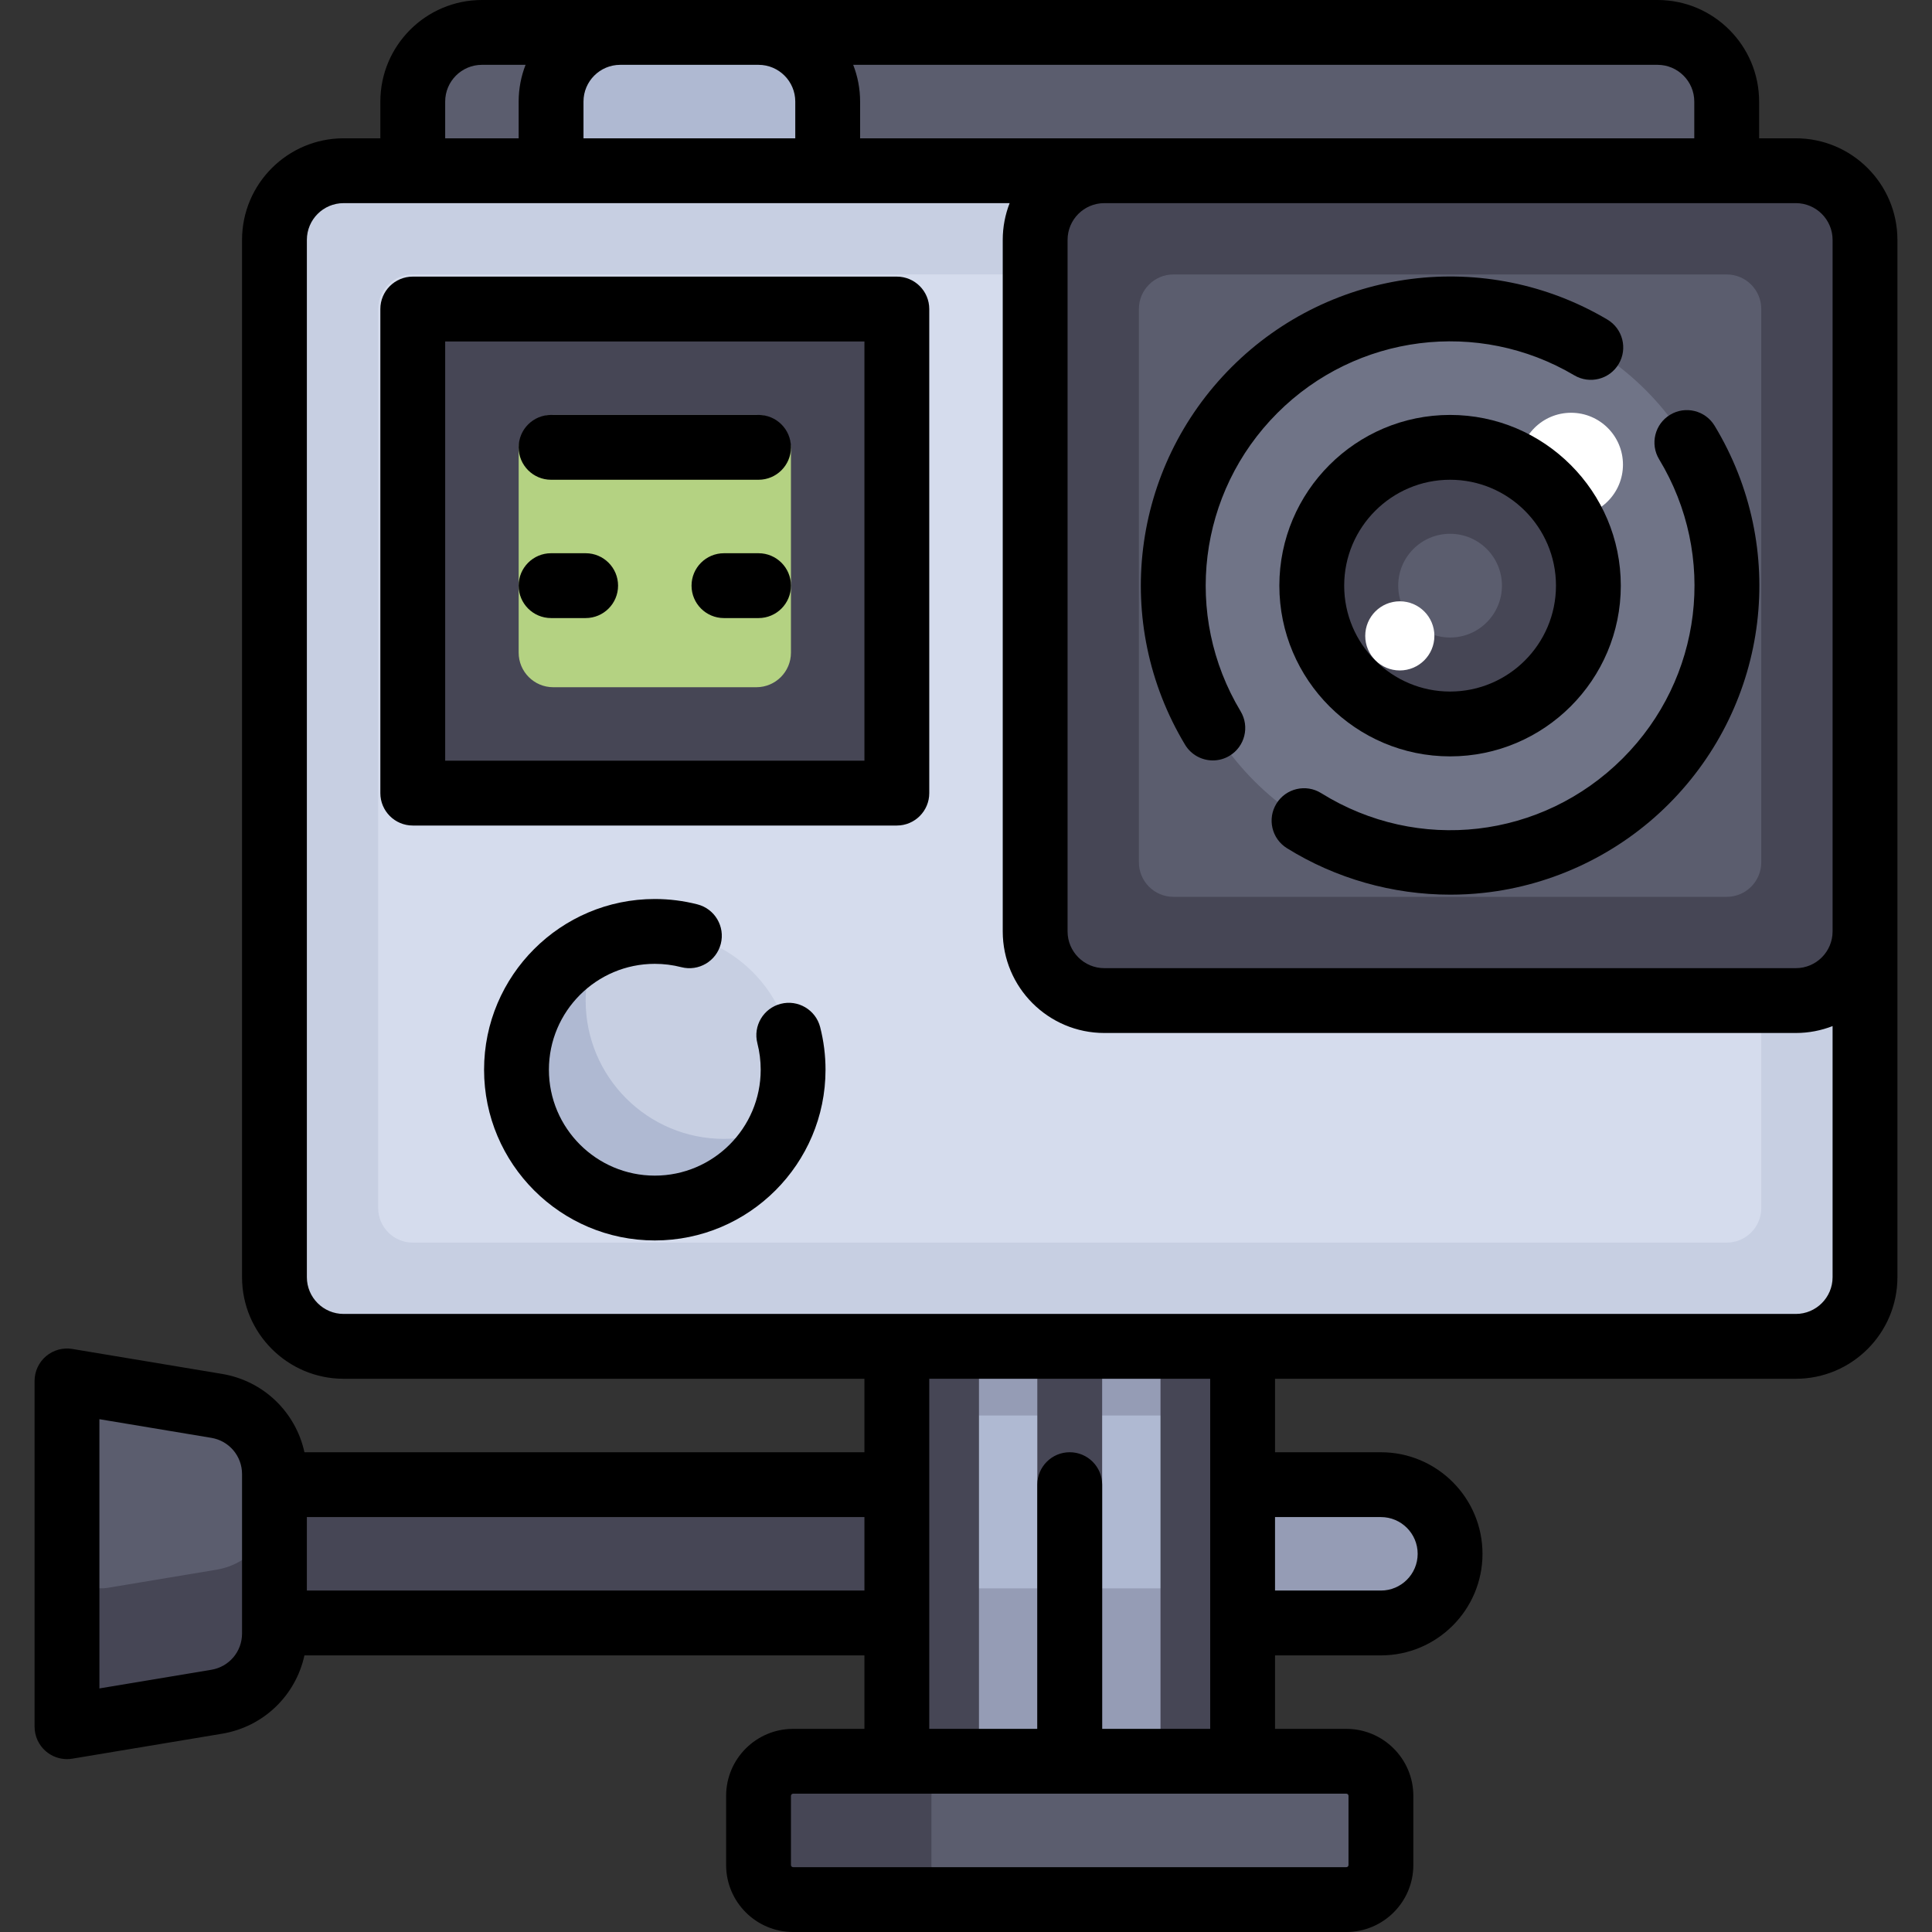 <?xml version="1.0" encoding="iso-8859-1"?>
<!-- Generator: Adobe Illustrator 19.0.0, SVG Export Plug-In . SVG Version: 6.00 Build 0)  -->
<svg version="1.1" id="Layer_1" xmlns="http://www.w3.org/2000/svg" xmlns:xlink="http://www.w3.org/1999/xlink" x="0px" y="0px"
	 viewBox="0 0 512 512" style="enable-background:new 0 0 512 512;" xml:space="preserve">
<rect x="0" y="0" width="512" height="512" fill="#333333" stroke="none"/>
<path style="fill:#959CB5;" d="M365.96,393.45h-45.817v36.653h45.817c10.121,0,18.327-8.206,18.327-18.327
	C384.286,401.654,376.081,393.45,365.96,393.45z"/>
<rect x="246.837" y="347.633" style="fill:#AFB9D2;" width="73.306" height="119.123"/>
<g>
	<rect x="246.837" y="420.94" style="fill:#959CB5;" width="73.306" height="45.817"/>
	<rect x="246.837" y="347.633" style="fill:#959CB5;" width="73.306" height="27.49"/>
</g>
<g>
	<rect x="237.673" y="347.633" style="fill:#464655;" width="21.763" height="119.123"/>
	<rect x="307.544" y="347.633" style="fill:#464655;" width="21.763" height="119.123"/>
	<rect x="274.899" y="347.633" style="fill:#464655;" width="17.181" height="119.123"/>
	<rect x="63.57" y="393.45" style="fill:#464655;" width="174.103" height="36.653"/>
</g>
<path style="fill:#5B5D6E;" d="M457.593,63.57H109.387V26.917c0-10.122,8.205-18.327,18.327-18.327h311.553
	c10.122,0,18.327,8.205,18.327,18.327V63.57z"/>
<path style="fill:#AFB9D2;" d="M201.02,8.591h-36.653c-10.121,0-18.327,8.205-18.327,18.327v27.49h73.306v-27.49
	C219.347,16.795,211.141,8.591,201.02,8.591z"/>
<path style="fill:#C7CFE2;" d="M475.919,356.796H91.06c-10.122,0-18.327-8.205-18.327-18.327V63.57
	c0-10.122,8.205-18.327,18.327-18.327h384.859c10.122,0,18.327,8.205,18.327,18.327V338.47
	C494.246,348.592,486.042,356.796,475.919,356.796z"/>
<path style="fill:#D5DCED;" d="M457.593,329.306H109.387c-5.06,0-9.163-4.103-9.163-9.163V81.897c0-5.06,4.103-9.163,9.163-9.163
	h348.206c5.06,0,9.163,4.103,9.163,9.163v238.246C466.756,325.204,462.653,329.306,457.593,329.306z"/>
<path style="fill:#464655;" d="M475.919,265.163H292.653c-10.122,0-18.327-8.205-18.327-18.327V63.57
	c0-10.122,8.205-18.327,18.327-18.327h183.266c10.122,0,18.327,8.205,18.327,18.327v183.266
	C494.246,256.959,486.042,265.163,475.919,265.163z"/>
<path style="fill:#5B5D6E;" d="M457.593,237.673H310.98c-5.06,0-9.163-4.103-9.163-9.163V81.897c0-5.06,4.103-9.163,9.163-9.163
	h146.613c5.06,0,9.163,4.103,9.163,9.163V228.51C466.756,233.571,462.653,237.673,457.593,237.673z"/>
<circle style="fill:#707487;" cx="384.286" cy="155.204" r="73.306"/>
<g>
	<circle style="fill:#464655;" cx="384.286" cy="155.204" r="36.653"/>
	<rect x="109.387" y="81.897" style="fill:#464655;" width="128.286" height="128.286"/>
</g>
<path style="fill:#B4D282;" d="M200.447,182.121h-53.834c-5.06,0-9.163-4.103-9.163-9.163v-53.834c0-5.06,4.103-9.163,9.163-9.163
	h53.834c5.06,0,9.163,4.103,9.163,9.163v53.834C209.611,178.018,205.508,182.121,200.447,182.121z"/>
<g>
	<path style="fill:#5B5D6E;" d="M356.796,503.409H210.183c-5.06,0-9.163-4.103-9.163-9.163v-18.327c0-5.06,4.103-9.163,9.163-9.163
		h146.613c5.06,0,9.163,4.103,9.163,9.163v18.327C365.96,499.307,361.857,503.409,356.796,503.409z"/>
	<path style="fill:#5B5D6E;" d="M57.42,450.982l-28.996,4.832c-5.585,0.931-10.67-3.376-10.67-9.038v-70
		c0-5.663,5.084-9.97,10.67-9.038l28.996,4.832c8.837,1.473,15.314,9.119,15.314,18.077v42.257
		C72.734,441.863,66.256,449.508,57.42,450.982z"/>
	<circle style="fill:#5B5D6E;" cx="384.286" cy="155.204" r="13.745"/>
</g>
<g>
	<circle style="fill:#FFFFFF;" cx="416.358" cy="123.132" r="13.745"/>
	<circle style="fill:#FFFFFF;" cx="370.965" cy="168.513" r="9.163"/>
</g>
<circle style="fill:#C7CFE2;" cx="173.53" cy="283.49" r="36.653"/>
<path style="fill:#AFB9D2;" d="M191.857,301.817c-20.243,0-36.653-16.41-36.653-36.653c0-5.371,1.22-10.435,3.295-15.031
	c-12.727,5.748-21.622,18.486-21.622,33.358c0,20.243,16.41,36.653,36.653,36.653c14.871,0,27.61-8.895,33.358-21.621
	C202.292,300.598,197.228,301.817,191.857,301.817z"/>
<g>
	<path style="fill:#464655;" d="M57.42,415.98l-28.996,4.832c-5.585,0.931-10.67-3.377-10.67-9.038v35.002
		c0,5.662,5.084,9.97,10.67,9.038l28.996-4.832c8.837-1.473,15.314-9.119,15.314-18.077v-35.002
		C72.734,406.861,66.256,414.507,57.42,415.98z"/>
	<path style="fill:#464655;" d="M246.837,494.246v-18.327c0-5.06,4.103-9.163,9.163-9.163h-45.817c-5.06,0-9.163,4.103-9.163,9.163
		v18.327c0,5.06,4.103,9.163,9.163,9.163H256C250.94,503.409,246.837,499.307,246.837,494.246z"/>
</g>
<path d="M475.919,36.653h-9.736v-9.736C466.183,12.075,454.108,0,439.266,0H201.02h-36.653h-36.653
	c-14.842,0-26.917,12.075-26.917,26.917v9.736H91.06c-14.842,0-26.917,12.075-26.917,26.917V338.47
	c0,14.842,12.075,26.917,26.917,26.917h138.022v19.472H80.678c-2.303-10.57-10.773-18.917-21.846-20.762l-39.666-6.611
	c-2.49-0.415-5.038,0.286-6.965,1.919s-3.038,4.03-3.038,6.555v91.633c0,2.526,1.111,4.923,3.038,6.555
	c1.563,1.324,3.535,2.035,5.553,2.035c0.47,0,0.942-0.039,1.412-0.117l39.666-6.611c11.073-1.845,19.543-10.192,21.846-20.762
	h148.404v19.472h-18.899c-9.79,0-17.754,7.964-17.754,17.754v18.327c0,9.79,7.964,17.754,17.754,17.754h146.613
	c9.79,0,17.754-7.964,17.754-17.754v-18.327c0-9.79-7.964-17.754-17.754-17.754h-18.899v-19.472h28.063
	c14.842,0,26.917-12.075,26.917-26.917c0-14.842-12.075-26.917-26.917-26.917h-28.063v-19.472h138.022
	c14.842,0,26.917-12.075,26.917-26.917V63.57C502.837,48.728,490.762,36.653,475.919,36.653z M485.655,63.57v183.266
	c0,5.369-4.367,9.736-9.736,9.736H292.653c-5.369,0-9.736-4.367-9.736-9.736V63.57c0-5.369,4.367-9.736,9.736-9.736h183.266
	C481.288,53.834,485.655,58.202,485.655,63.57z M449.002,26.917v9.736H227.937v-9.736c0-3.433-0.653-6.714-1.829-9.736h213.158
	C444.635,17.181,449.002,21.549,449.002,26.917z M201.02,17.181c5.369,0,9.736,4.367,9.736,9.736v9.736h-56.125v-9.736
	c0-5.369,4.367-9.736,9.736-9.736H201.02z M117.978,26.917c0-5.369,4.367-9.736,9.736-9.736h11.565
	c-1.176,3.022-1.829,6.303-1.829,9.736v9.736h-19.472V26.917z M64.143,432.905c0,4.779-3.421,8.817-8.136,9.603l-29.663,4.944V376.1
	l29.663,4.944c4.713,0.786,8.136,4.824,8.136,9.603V432.905z M81.324,421.512V402.04h147.758v19.472H81.324z M357.369,475.919
	v18.327c0,0.316-0.257,0.573-0.573,0.573H210.183c-0.316,0-0.573-0.257-0.573-0.573v-18.327c0-0.315,0.257-0.573,0.573-0.573
	h146.613C357.113,475.347,357.369,475.604,357.369,475.919z M365.96,402.04c5.369,0,9.736,4.367,9.736,9.736
	c0,5.369-4.367,9.736-9.736,9.736h-28.063V402.04H365.96z M320.716,458.166h-28.635V393.45c0-4.744-3.846-8.591-8.591-8.591
	s-8.591,3.846-8.591,8.591v64.716h-28.635v-92.779h74.452V458.166z M475.919,348.206H91.06c-5.369,0-9.736-4.367-9.736-9.736V63.57
	c0-5.369,4.367-9.736,9.736-9.736h176.505c-1.176,3.022-1.829,6.303-1.829,9.736v183.266c0,14.842,12.075,26.917,26.917,26.917
	h183.266c3.433,0,6.714-0.653,9.736-1.83v66.546C485.655,343.838,481.288,348.206,475.919,348.206z"/>
<path d="M338.525,109.442c20.913-20.913,53.27-25.014,78.684-9.974c4.086,2.417,9.352,1.065,11.768-3.018
	c2.416-4.083,1.065-9.352-3.018-11.768c-32.169-19.037-73.12-13.85-99.583,12.612c-26.65,26.65-31.719,67.796-12.328,100.06
	c1.612,2.681,4.454,4.167,7.372,4.167c1.506,0,3.032-0.397,4.417-1.229c4.066-2.444,5.382-7.721,2.938-11.789
	C313.455,163.013,317.465,130.504,338.525,109.442z"/>
<path d="M442.587,109.924c-4.058,2.458-5.356,7.74-2.899,11.798c15.456,25.524,11.492,58.109-9.641,79.242
	c-21.404,21.404-54.271,25.198-79.925,9.222c-4.03-2.508-9.327-1.277-11.834,2.751c-2.507,4.027-1.276,9.326,2.751,11.833
	c12.951,8.065,28.061,12.326,43.325,12.325c2.933,0,5.875-0.157,8.806-0.477c18.461-2.003,35.871-10.352,49.026-23.506
	c26.741-26.741,31.753-67.981,12.189-100.29C451.928,108.765,446.645,107.466,442.587,109.924z"/>
<path d="M384.286,109.96c-24.947,0-45.244,20.297-45.244,45.244s20.297,45.244,45.244,45.244s45.244-20.297,45.244-45.244
	S409.233,109.96,384.286,109.96z M384.286,183.266c-15.473,0-28.063-12.589-28.063-28.063s12.589-28.063,28.063-28.063
	c15.473,0,28.063,12.589,28.063,28.063S399.76,183.266,384.286,183.266z"/>
<path d="M237.673,73.306H109.387c-4.744,0-8.591,3.846-8.591,8.591v128.286c0,4.744,3.846,8.591,8.591,8.591h128.286
	c4.744,0,8.591-3.846,8.591-8.591V81.897C246.264,77.153,242.418,73.306,237.673,73.306z M229.083,201.593H117.978V90.488h111.105
	V201.593z"/>
<path d="M206.897,266.024c-4.595,1.18-7.364,5.862-6.184,10.456c0.584,2.275,0.88,4.632,0.88,7.009
	c0,15.473-12.589,28.063-28.063,28.063s-28.063-12.588-28.063-28.062c0-15.473,12.589-28.063,28.063-28.063
	c2.384,0,4.747,0.298,7.025,0.884c4.593,1.183,9.278-1.582,10.461-6.177c1.184-4.594-1.582-9.279-6.176-10.462
	c-3.677-0.947-7.483-1.427-11.311-1.427c-24.947,0-45.244,20.297-45.244,45.244s20.297,45.244,45.244,45.244
	s45.244-20.297,45.244-45.244c0-3.816-0.478-7.612-1.419-11.281C216.174,267.613,211.493,264.843,206.897,266.024z"/>
<path d="M146.04,127.141h54.98c4.744,0,8.591-3.846,8.591-8.591c0-4.744-3.846-8.591-8.591-8.591h-54.98
	c-4.744,0-8.591,3.846-8.591,8.591C137.45,123.295,141.296,127.141,146.04,127.141z"/>
<path d="M146.04,163.794h9.163c4.744,0,8.591-3.846,8.591-8.591c0-4.744-3.846-8.591-8.591-8.591h-9.163
	c-4.744,0-8.591,3.846-8.591,8.591C137.45,159.948,141.296,163.794,146.04,163.794z"/>
<path d="M201.02,146.613h-9.163c-4.744,0-8.591,3.846-8.591,8.591c0,4.744,3.846,8.591,8.591,8.591h9.163
	c4.744,0,8.591-3.846,8.591-8.591C209.611,150.459,205.764,146.613,201.02,146.613z"/>
<g>
</g>
<g>
</g>
<g>
</g>
<g>
</g>
<g>
</g>
<g>
</g>
<g>
</g>
<g>
</g>
<g>
</g>
<g>
</g>
<g>
</g>
<g>
</g>
<g>
</g>
<g>
</g>
<g>
</g>
</svg>

